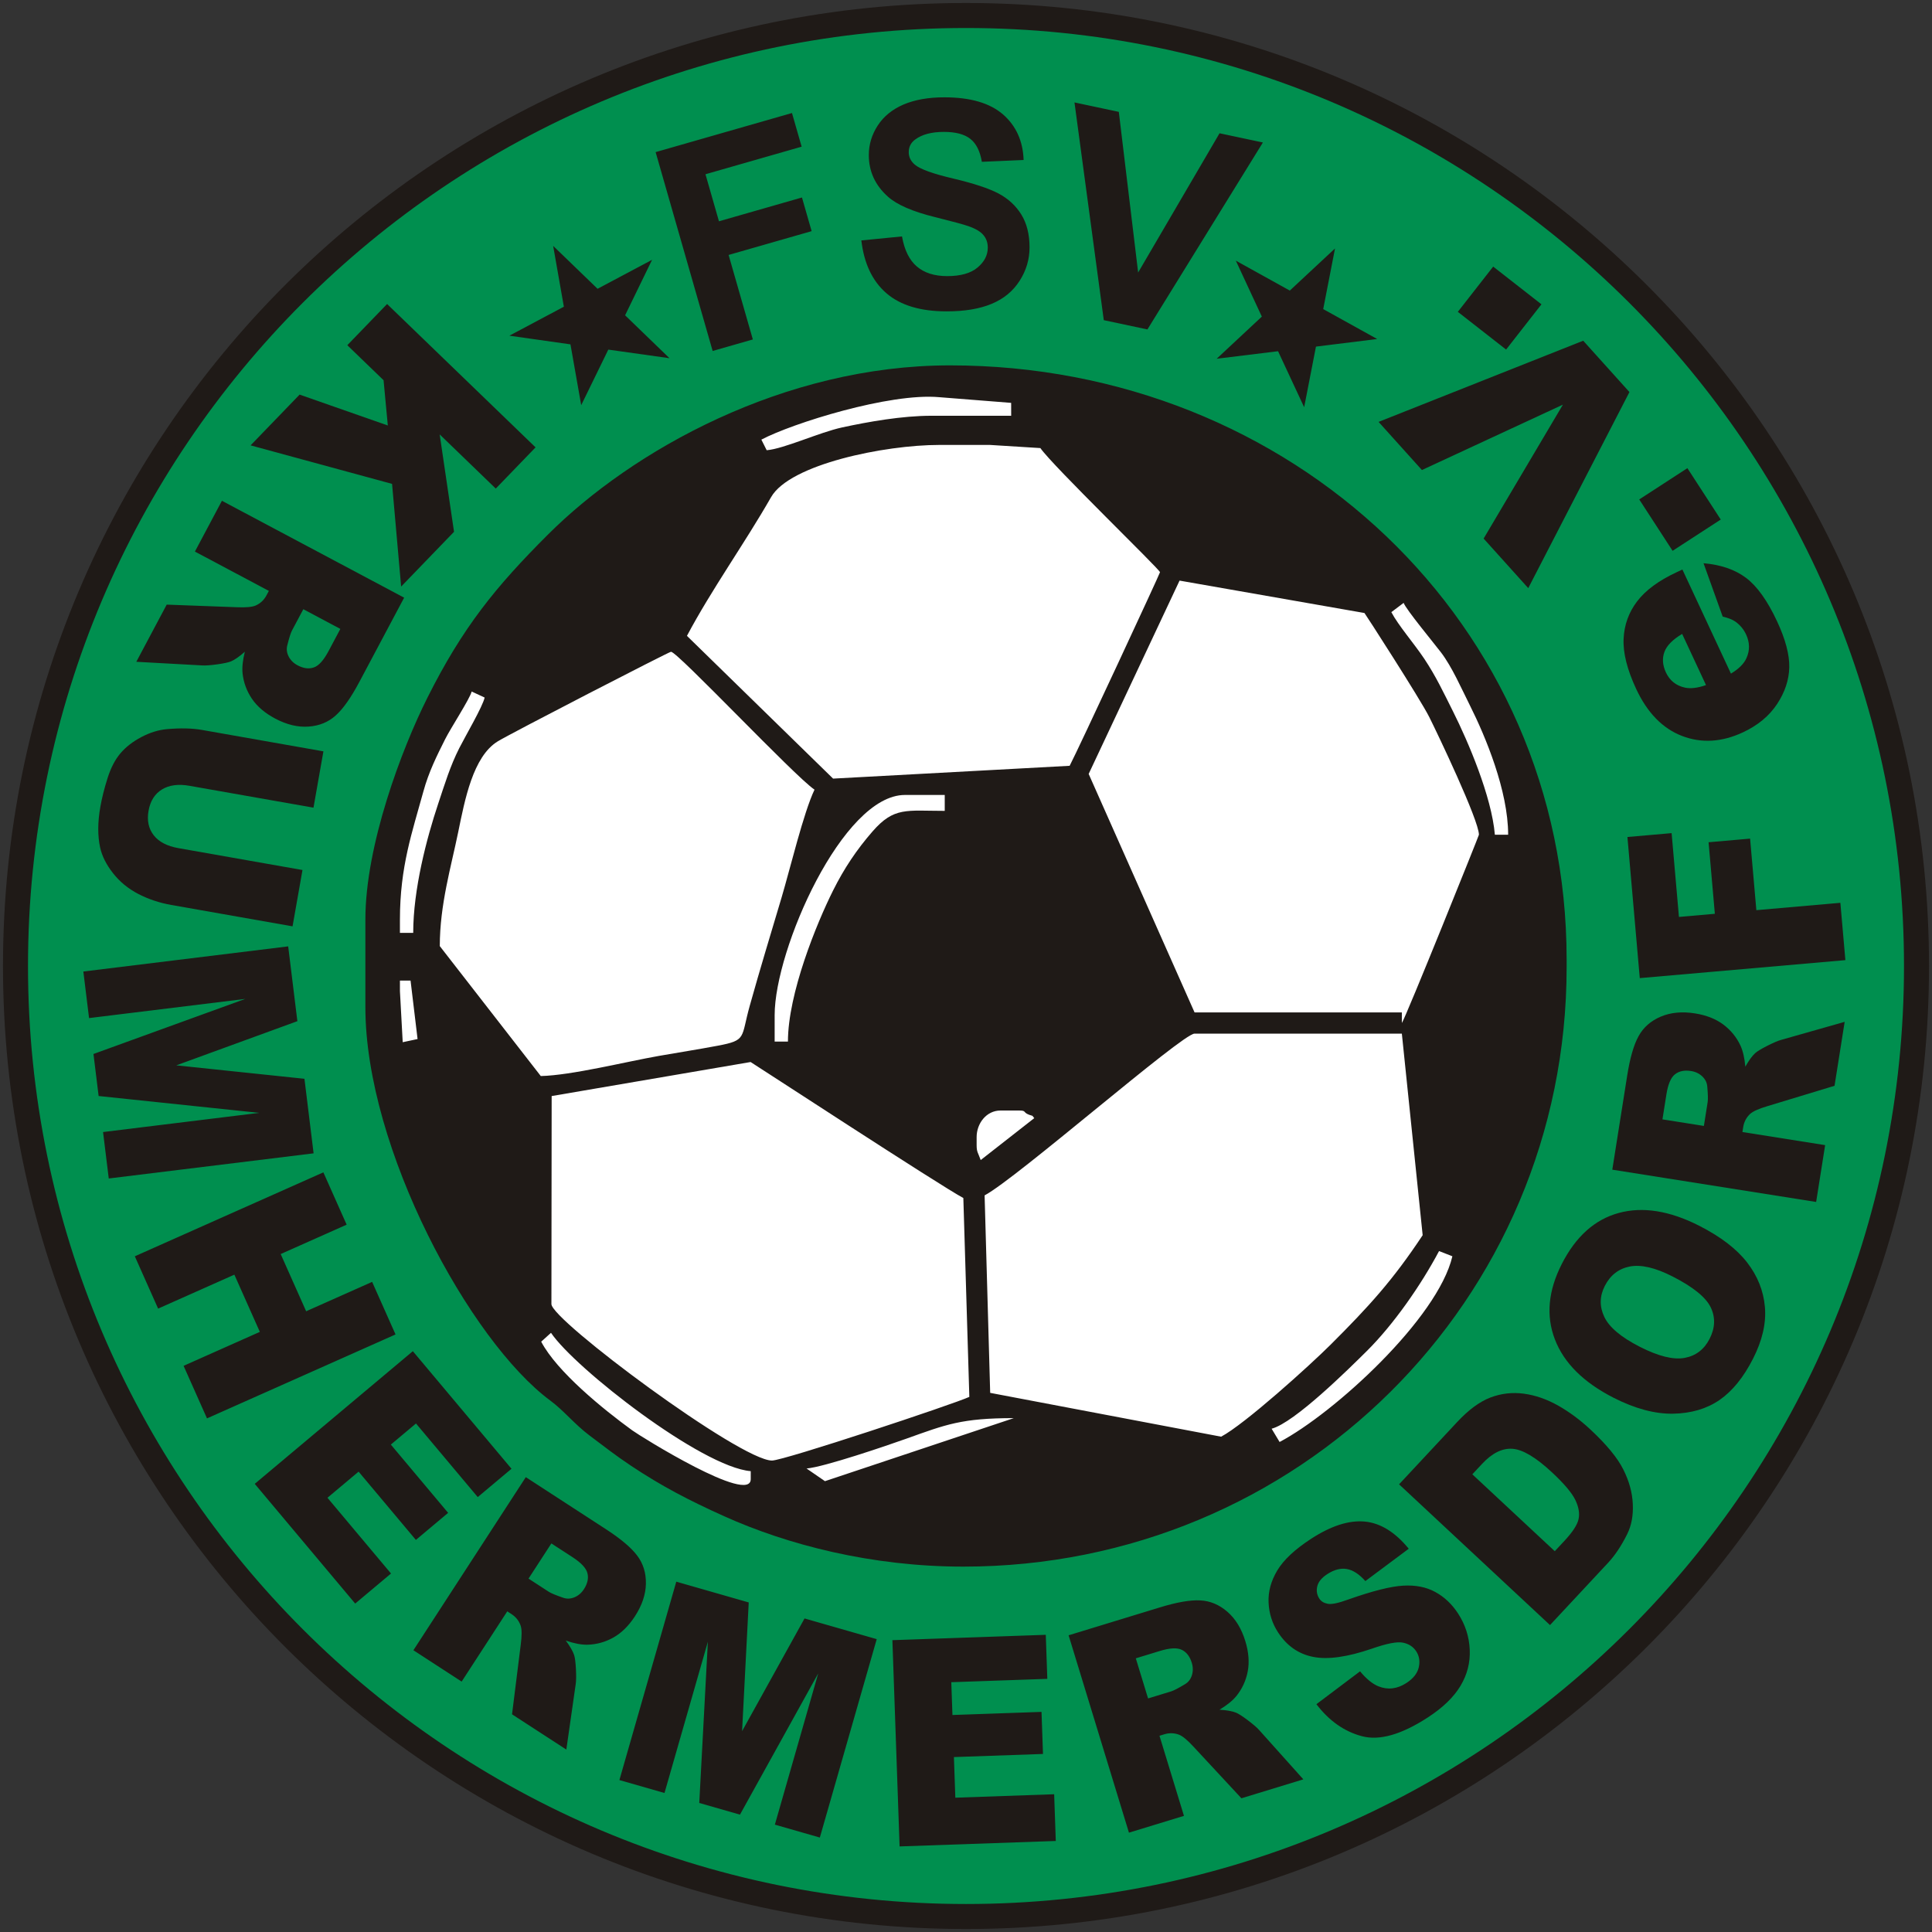 <svg xmlns="http://www.w3.org/2000/svg" xml:space="preserve" width="2298" height="2298" fill-rule="evenodd" clip-rule="evenodd" image-rendering="optimizeQuality" shape-rendering="geometricPrecision" text-rendering="geometricPrecision" viewBox="0 0 2287.12 2287.12"><rect x="0" y="0" width="2287.12" height="2287.12" fill="#333333" stroke="none"/><circle cx="1143.56" cy="1143.56" r="854.427" fill="#FAFAFA"/><path fill="#008F4F" stroke="#1F1A17" stroke-width="22.853" d="M1143.56 21.724c619.474 0 1121.84 502.365 1121.84 1121.84s-502.365 1121.84-1121.84 1121.84c-619.472 0-1121.84-502.365-1121.84-1121.84 0-619.472 502.365-1121.84 1121.84-1121.84z"/><path fill="none" stroke="#1F1A17" stroke-width="20.567" d="M1143.56 13.824c623.832 0 1129.74 505.907 1129.74 1129.74 0 623.83-505.907 1129.74-1129.74 1129.74-623.83 0-1129.74-505.908-1129.74-1129.74S519.728 13.824 1143.56 13.824z"/><path fill="#1F1A17" fill-rule="nonzero" d="m602.996 397.393 64.514-34.302-12.672-72.017 52.578 50.8 64.511-34.304-31.934 65.693 52.578 50.8-72.444-10.197-32.097 65.781-12.713-71.993zm240.647 18.094-67.505-235.413 161.418-46.286 11.427 39.847-113.841 32.644 15.968 55.688 98.276-28.18 11.427 39.846-98.279 28.183 28.685 100.03zm176.024-130.869 48.125-4.732c2.85 16.192 8.724 28.053 17.62 35.636 8.837 7.527 20.756 11.348 35.808 11.348 15.909 0 27.94-3.365 35.98-10.15q12.144-10.093 12.145-23.606c0-5.816-1.711-10.721-5.131-14.769q-5.046-6.159-17.791-10.606c-5.758-2.052-18.989-5.589-39.571-10.72-26.516-6.558-45.104-14.654-55.767-24.234q-22.58-20.184-22.58-49.264c0-12.489 3.535-24.119 10.606-35.01 7.072-10.835 17.276-19.102 30.563-24.805 13.342-5.645 29.366-8.495 48.182-8.495 30.79 0 53.884 6.728 69.45 20.185 15.51 13.514 23.665 31.474 24.463 53.999l-49.437 2.166c-2.11-12.602-6.67-21.667-13.628-27.142-6.957-5.53-17.392-8.268-31.304-8.268-14.37 0-25.66 2.908-33.756 8.838-5.246 3.763-7.87 8.839-7.87 15.167q0 8.724 7.356 14.882c6.215 5.246 21.383 10.72 45.445 16.365q36.094 8.554 53.372 17.619c11.518 6.103 20.528 14.37 27.084 24.92q9.751 15.822 9.751 39.002c0 14.026-3.877 27.197-11.689 39.399-7.812 12.26-18.817 21.383-33.072 27.314-14.255 5.986-32.045 8.951-53.314 8.951-30.96 0-54.74-7.127-71.332-21.439-16.593-14.313-26.515-35.182-29.708-62.55zm287.009 94.398-34.695-257.748 52.483 11.156 22.882 190.18 96.364-164.835 51.311 10.908-136.699 221.316zm156.321-70.452 63.904 35.424 53.497-49.85-13.967 71.761 63.904 35.423-72.488 8.996-13.969 71.762-30.902-66.309-72.651 8.907 53.455-49.87zM633.998 529.604l-47.1 48.773-66.413-64.133 17.005 115.297-62.611 64.836-10.743-121.538-167.492-45.61 58.034-60.093L459.1 503.698l-5.029-53.588-42.925-41.451 47.1-48.774zM262.71 592.825l215.722 114.701-53.06 99.792c-9.835 18.499-19.125 31.728-27.873 39.578-8.72 7.921-19.45 12.343-32.232 13.243-12.732.927-25.969-2.292-39.681-9.583-12.003-6.382-21.076-14.158-27.343-23.334-6.243-9.224-9.916-19.277-11.095-30.147-.682-6.959.175-15.474 2.69-25.537-6.452 5.712-11.873 9.485-16.287 11.364-2.908 1.232-8.378 2.43-16.385 3.555-8.056 1.098-13.964 1.544-17.873 1.261l-77.931-4.285 35.98-67.672 82.956 3.08c10.648.452 18.142-.193 22.405-2.034 5.595-2.524 9.866-6.559 12.768-12.02l2.808-5.277-87.544-46.548zm96.352 128.37L345.63 746.46c-1.44 2.707-3.292 8.492-5.506 17.384q-1.811 6.676 1.598 13.35c2.296 4.403 5.793 7.884 10.514 10.394 6.982 3.712 13.362 4.557 19.19 2.564 5.878-1.968 11.694-8.423 17.5-19.341l13.984-26.302zm-.983 308.738-11.755 66.673-143.47-25.298c-14.228-2.51-27.263-6.882-39.223-13.089-11.903-6.198-21.896-14.393-29.862-24.568-7.97-10.172-13.01-20.244-15.225-30.286-3.031-13.92-2.98-29.942.233-48.158 1.855-10.517 4.662-21.851 8.533-33.983 3.817-12.143 8.894-21.936 15.24-29.43 6.347-7.492 14.643-13.916 24.83-19.28 10.188-5.364 20.266-8.464 30.242-9.35q24.03-2.145 41.76.982l143.47 25.297-11.756 66.672-146.887-25.9c-13.163-2.321-23.992-.858-32.476 4.34-8.548 5.238-13.843 13.643-15.893 25.267-2.021 11.472.023 21.171 6.15 28.998 6.082 7.765 15.87 12.864 29.203 15.214zm-16.92 90.387 10.873 88.548-143.336 52.295 151.712 15.915 10.835 88.244-242.498 29.776-6.75-54.976 184.908-22.703-190.146-19.948-6.108-49.751 179.69-65.203-184.908 22.704-6.77-55.126zm41.641 267.513 27.578 61.94-78.106 34.776 30.155 67.731 78.107-34.775 27.702 62.22L245.04 1679.1l-27.703-62.22 90.267-40.19-30.157-67.73-90.266 40.189-27.578-61.941zm105.925 211.71 116.791 139.185-39.959 33.53-73.11-87.128-29.763 24.973 67.823 80.826-38.174 32.033-67.82-80.827-36.865 30.932 75.243 89.673-42.4 35.578-118.924-141.729zm.662 354.03 133.064-204.904 94.79 61.558c17.57 11.41 29.942 21.817 36.998 31.215 7.13 9.378 10.6 20.45 10.382 33.263-.186 12.765-4.546 25.672-13.003 38.694-7.407 11.404-15.941 19.763-25.629 25.207-9.73 5.415-20.068 8.197-30.998 8.425-6.993.07-15.402-1.523-25.208-4.905 5.13 6.924 8.417 12.653 9.903 17.214.972 3.005 1.69 8.559 2.114 16.633.39 8.12.321 14.047-.303 17.914l-11.06 77.262-64.28-41.742 10.298-82.37c1.38-10.57 1.39-18.09-.073-22.5-2.025-5.79-5.673-10.398-10.86-13.767l-5.013-3.255-54.002 83.154zm136.28-84.798 23.996 15.585c2.573 1.669 8.176 4.018 16.838 7q6.492 2.385 13.439-.43c4.587-1.903 8.359-5.084 11.272-9.568 4.307-6.631 5.704-12.914 4.226-18.893-1.448-6.026-7.372-12.383-17.743-19.119l-24.982-16.224zm174.929 3.625 85.757 24.59-7.867 152.375 73.928-133.432 85.461 24.506-67.343 234.856-53.242-15.267 51.351-179.08-92.66 167.236-48.18-13.817 10.191-190.883-51.352 179.081-53.387-15.31zm255.826 69.247 181.583-6.341 1.82 52.132-113.67 3.97 1.357 38.828 105.447-3.683 1.74 49.802-105.448 3.682 1.68 48.094 116.988-4.085 1.931 55.316-184.903 6.457-8.526-244.172zm280.036 227.883-71.431-233.644 108.084-33.045c20.034-6.125 35.957-8.912 47.694-8.277 11.767.567 22.482 5.025 32.157 13.428 9.657 8.349 16.742 19.984 21.282 34.834 3.975 13.002 4.892 24.916 2.833 35.835-2.108 10.936-6.619 20.644-13.471 29.162-4.439 5.402-11.066 10.818-19.957 16.156 8.599.523 15.101 1.687 19.551 3.48 2.926 1.187 7.643 4.207 14.099 9.072 6.473 4.921 10.966 8.783 13.528 11.748l52.078 58.134-73.295 22.409-56.48-60.834c-7.21-7.85-12.965-12.693-17.283-14.407-5.738-2.171-11.613-2.337-17.526-.529l-5.717 1.747 28.988 94.818zm22.64-158.903 27.365-8.366c2.93-.896 8.332-3.68 16.185-8.398q6-3.442 8.31-10.57c1.488-4.74 1.479-9.672-.086-14.785-2.31-7.564-6.227-12.673-11.755-15.382-5.548-2.765-14.226-2.313-26.05 1.302l-28.487 8.709zm199.281 6.822 51.674-38.916c7.511 9.03 14.742 14.915 21.689 17.729 11.218 4.515 22.282 3.164 33.167-3.904 8.098-5.258 12.992-11.421 14.647-18.535q2.423-10.626-3.015-18.999c-3.44-5.294-8.596-8.73-15.521-10.202-6.926-1.47-19.182.859-36.854 7.045-28.998 9.947-52.141 13.24-69.493 9.792-17.435-3.397-31.344-13.087-41.753-29.115-6.847-10.543-10.579-22.295-11.167-35.207-.587-12.913 2.87-25.604 10.38-38.148q11.317-18.742 40.048-37.4c23.526-15.278 44.64-22.072 63.304-20.354 18.662 1.717 36.057 12.464 52.201 32.163l-51.346 38.295c-7.394-8.289-14.761-13.067-22.072-14.287-7.238-1.201-14.902.79-22.915 5.994-6.642 4.313-10.622 9.069-11.92 14.389-1.326 5.271-.519 10.173 2.391 14.657 2.108 3.243 5.367 5.262 9.814 6.106 4.466.968 12.42-.67 24.008-4.873 28.728-10.177 50.446-15.667 65.167-16.546 14.723-.878 27.458 1.568 38.23 7.46 10.742 5.844 19.794 14.344 27.075 25.553 8.521 13.121 13.089 27.381 13.764 42.68.706 15.345-2.97 29.67-10.993 43.02-7.982 13.323-20.905 25.784-38.733 37.362-31.282 20.314-57.302 27.717-78.081 22.082-20.79-5.556-38.665-18.163-53.696-37.84zm97.863-260.297 68.718-73.69c13.522-14.501 26.669-24.178 39.4-29.073 12.738-4.82 25.92-6.36 39.553-4.546 13.673 1.852 27.138 6.513 40.512 14.024 13.338 7.548 26.082 16.985 38.272 28.354 19.097 17.807 32.094 33.562 38.96 47.3 6.903 13.702 10.669 27.345 11.261 40.891.668 13.545-1.524 25.407-6.575 35.577-6.896 13.9-14.474 25.28-22.698 34.098l-68.716 73.692zm86.722-11.84 97.6 91.014 11.326-12.147c9.686-10.387 15.305-18.913 16.8-25.69 1.542-6.739.254-14.365-3.778-22.807-4.062-8.401-13.273-19.295-27.585-32.64-18.929-17.652-34.445-26.952-46.593-27.938-12.182-.95-24.247 4.983-36.235 17.839zm167.153-90.672c-35.53-18.103-58.656-41.127-69.377-68.956-10.749-27.896-8.014-57.699 8.156-89.432q24.877-48.826 67.538-60.379c28.365-7.681 60.135-2.621 95.16 15.224 25.442 12.964 44.353 27.475 56.7 43.46q18.525 23.974 21.035 52.693c1.65 19.19-3.049 39.563-14.114 61.28q-16.841 33.05-39.613 48.802c-15.21 10.43-33.539 15.829-55.062 16.217-21.496.342-44.98-5.945-70.423-18.909m31.11-60.305c21.995 11.209 39.614 15.599 52.979 13.176 13.315-2.45 23.233-10.013 29.66-22.622 6.61-12.976 7.023-25.44 1.267-37.318-5.813-11.906-20.855-24.103-45.186-36.498-20.526-10.46-37.379-14.345-50.64-11.754-13.208 2.618-23.048 10.278-29.542 23.024-6.194 12.156-6.417 24.371-.545 36.655 5.821 12.256 19.856 24.051 42.007 35.337m208.746-171.442-241.312-38.219 17.68-111.631c3.277-20.692 7.754-36.227 13.47-46.496 5.667-10.327 14.37-18.003 26.165-23.016 11.736-5.02 25.3-6.287 40.637-3.856 13.429 2.126 24.538 6.523 33.452 13.16 8.904 6.688 15.651 14.999 20.305 24.892 2.907 6.358 4.873 14.688 5.77 25.022 4.242-7.503 8.138-12.835 11.7-16.048 2.35-2.11 7.132-5.026 14.335-8.697 7.26-3.66 12.7-6.005 16.49-7.008l75.08-21.323-11.991 75.7-79.436 24.097c-10.217 3.04-17.091 6.088-20.525 9.217-4.466 4.206-7.192 9.414-8.158 15.521l-.936 5.904 97.928 15.51zm-132.897-90.006 4.477-28.26c.478-3.03.347-9.103-.454-18.231q-.462-6.9-5.859-12.102c-3.604-3.416-8.044-5.57-13.324-6.405-7.81-1.238-14.118.041-18.978 3.824-4.92 3.773-8.316 11.771-10.25 23.982l-4.66 29.423zm-75.89-174.986-14.615-167.058 52.306-4.576 8.678 99.207 42.501-3.717-7.41-84.7 49.132-4.299 7.41 84.699 99.453-8.7 5.937 67.85z"/><path fill="none" d="M1143.56 21.724c619.47 0 1121.84 502.369 1121.84 1121.84s-502.368 1121.84-1121.84 1121.84c-619.469 0-1121.84-502.37-1121.84-1121.84S524.089 21.724 1143.56 21.724"/><path fill="none" d="M1143.56 21.724c619.471 0 1121.84 502.368 1121.84 1121.84 0 619.47-502.367 1121.84-1121.84 1121.84-619.471 0-1121.84-502.368-1121.84-1121.84 0-619.47 502.367-1121.84 1121.84-1121.84"/><path fill="#1F1A17" fill-rule="nonzero" d="m1991.65 674.221 57.457 123.216c9.394-5.697 15.462-11.792 18.338-18.28 4.197-9.173 4.02-18.569-.427-28.107-2.813-6.032-7.001-11.109-12.565-15.104-3.47-2.461-8.482-4.456-15.108-6.012l-22.678-63.173c20.464 1.755 37.206 7.506 50.323 17.331 13.066 9.85 25.322 26.982 36.741 51.471 9.905 21.24 14.704 39.338 14.42 54.346-.305 14.957-5.132 29.508-14.448 43.58-9.318 14.074-22.755 25.236-40.387 33.459-25.056 11.683-49.117 13.11-72.061 4.29-23.02-8.85-41.141-27.388-54.34-55.692-10.698-22.94-15.655-42.723-14.873-59.22.706-16.521 6.075-31.39 16-44.43 9.953-13.112 25.51-24.572 46.646-34.43zm-.302 76.212q-16.997 10.185-21.048 21.49c-2.727 7.61-2.132 15.618 1.811 24.073 4.568 9.797 12.118 15.753 22.59 18.023 6.577 1.453 14.848.482 24.895-3.009zm-11.309-98.366-39.5-60.827 57.01-37.022 39.5 60.825zm-170.878 44.164-52.831-58.676 93.86-158.532-166.905 77.41-51.308-56.987 242.237-96.097 54.737 60.79zm-26.22-282.409-57.15-44.653 41.85-53.566 57.152 44.652z"/><path fill="#fff" d="M1143.56 440.44c388.259 0 703.125 314.867 703.125 703.122 0 388.259-314.866 703.125-703.125 703.125-388.254 0-703.122-314.866-703.122-703.125 0-388.254 314.867-703.122 703.122-703.122"/><path fill="#1F1A17" d="M954.798 1738.43c20.87-1.728 95.856-27.34 118.604-35.468 46.448-16.61 64.954-24.174 126.785-24.174l-223.599 74.635zm-66.068 12.562c0 30.677-129.915-50.203-140.319-57.758-34.194-24.827-89.092-69.409-107.739-104.95l11.608-10.486c28.242 41.89 178.348 158.949 236.45 163.776zm-.156-493.76c1.5.674 225.725 147.217 251.84 161.002l7.097 235.417c-18.772 8.632-219.533 75.362-233.617 75.362-37.731 0-261.122-166.29-261.122-185.207l.29-246.28zm616.793 434.11c27.2-7.245 91.285-70.772 112.502-91.787 31.66-31.36 64.159-77.914 85.704-118.535l15.777 6.17c-17.197 73.553-139.837 185.688-204.545 219.851zm-339.781-276.244c37.65-19.881 233.967-191.487 248.54-191.487h245.398l24.644 238.634c-35.367 53.428-63.877 84.595-108.809 129.429-24.792 24.744-101.83 94.338-129.773 109.087l-273.394-51.879zm-9.437-69.06c0-15.869 11.347-31.397 28.314-31.397h22.02c10.227 0 2.379 2.721 15.733 6.281l2.156 2.744-63.4 49.616c-3.322-9.173-4.823-9.35-4.823-17.827zm-682.705-185.214h12.581l8.302 69.208-17.591 3.744-3.292-60.397zm443.603 40.807c0-77.58 80.522-260.546 154.157-260.546h47.192v18.835c-45.416 0-59.937-5.021-85.584 24.47-18.714 21.513-33.429 43.462-46.553 69.705-19.613 39.19-53.486 122.205-53.486 178.933h-15.726zm-396.41-81.614c0-48.948 13.317-93.597 21.834-135.167 7.774-37.908 17.434-89.237 46.731-107.197 15.406-9.447 202.79-106.084 205.147-106.084 7.759 0 146.6 147.678 169.89 163.235-12.842 26.703-28.94 93.886-38.95 127.522-13.155 44.21-25.387 84.164-37.814 128.634-10.568 37.811-3.239 40.465-37.864 46.984-24.406 4.597-44.242 7.6-69.695 12.071-38.757 6.808-103.45 23.011-139.732 23.819zm875.737-432.687 218.888 38.359c.69.557 65.89 101.554 76.785 123.296 9.727 19.421 58.718 122.058 58.718 139.187 0 1.046-86.379 215.899-91.24 222.877v-12.554h-245.397l-125.351-282.296zm-922.93 401.29c0-62.793 14.655-103.837 27.67-151.325 6.502-23.751 16.059-42.639 25.81-62.133 6.57-13.125 29.058-47.526 31.465-56.506l15.347 7.111c-2.296 10.642-22.838 45.658-30.031 59.857-10.814 21.38-16.953 41.86-25.038 66.057-13.534 40.51-29.497 101.043-29.497 152.638h-15.726v-15.698zm1246.92-245.908c-11.482-22.913-20.571-42.305-34.387-63.001-12.04-18.041-30.492-39.132-38.89-55.044l14.558-10.96c2.713 7.66 36.922 48.985 44.265 58.67 13.087 17.248 23.96 42.283 34.356 63.031 18.246 36.395 45.104 100.715 45.104 152.764h-15.726c-3.775-45.219-31.838-110.667-49.28-145.46m-907.137-89.978c29.014-54.726 68.046-109.05 99.638-164.273 22.198-38.804 134.15-61.748 199.238-61.748h59.775l59.736 3.722c14.625 21.142 141.62 143.8 141.62 146.96 0 1.445-97.78 211.834-106.973 229.157l-280.03 15.164-173.004-168.98zm88.089-232.302c36.498-19.266 151.98-55.652 210.787-50.224l84.908 6.711.037 15.26h-94.384c-34.84 0-74.786 7.111-105.716 13.808-27.163 5.88-68.707 25.286-89.337 27zm239.103 1334.15c395.838 0 714.17-314.998 714.17-709.46v-9.417c0-398.021-325.874-703.171-729.895-703.171-197.046 0-376.442 100.938-475.848 200.126-62.219 62.082-101.132 110.044-142.876 193.327-30.493 60.828-73.426 174.632-73.426 262.63v103.592c0 167.58 123.962 395.64 218.977 465.856 15.94 11.776 28.389 27.763 46.56 41.43 17.851 13.422 30.849 23.662 49.08 35.794 36.266 24.137 68.29 40.792 110.108 59.641 75.039 33.83 174.402 59.65 283.151 59.65z"/></svg>